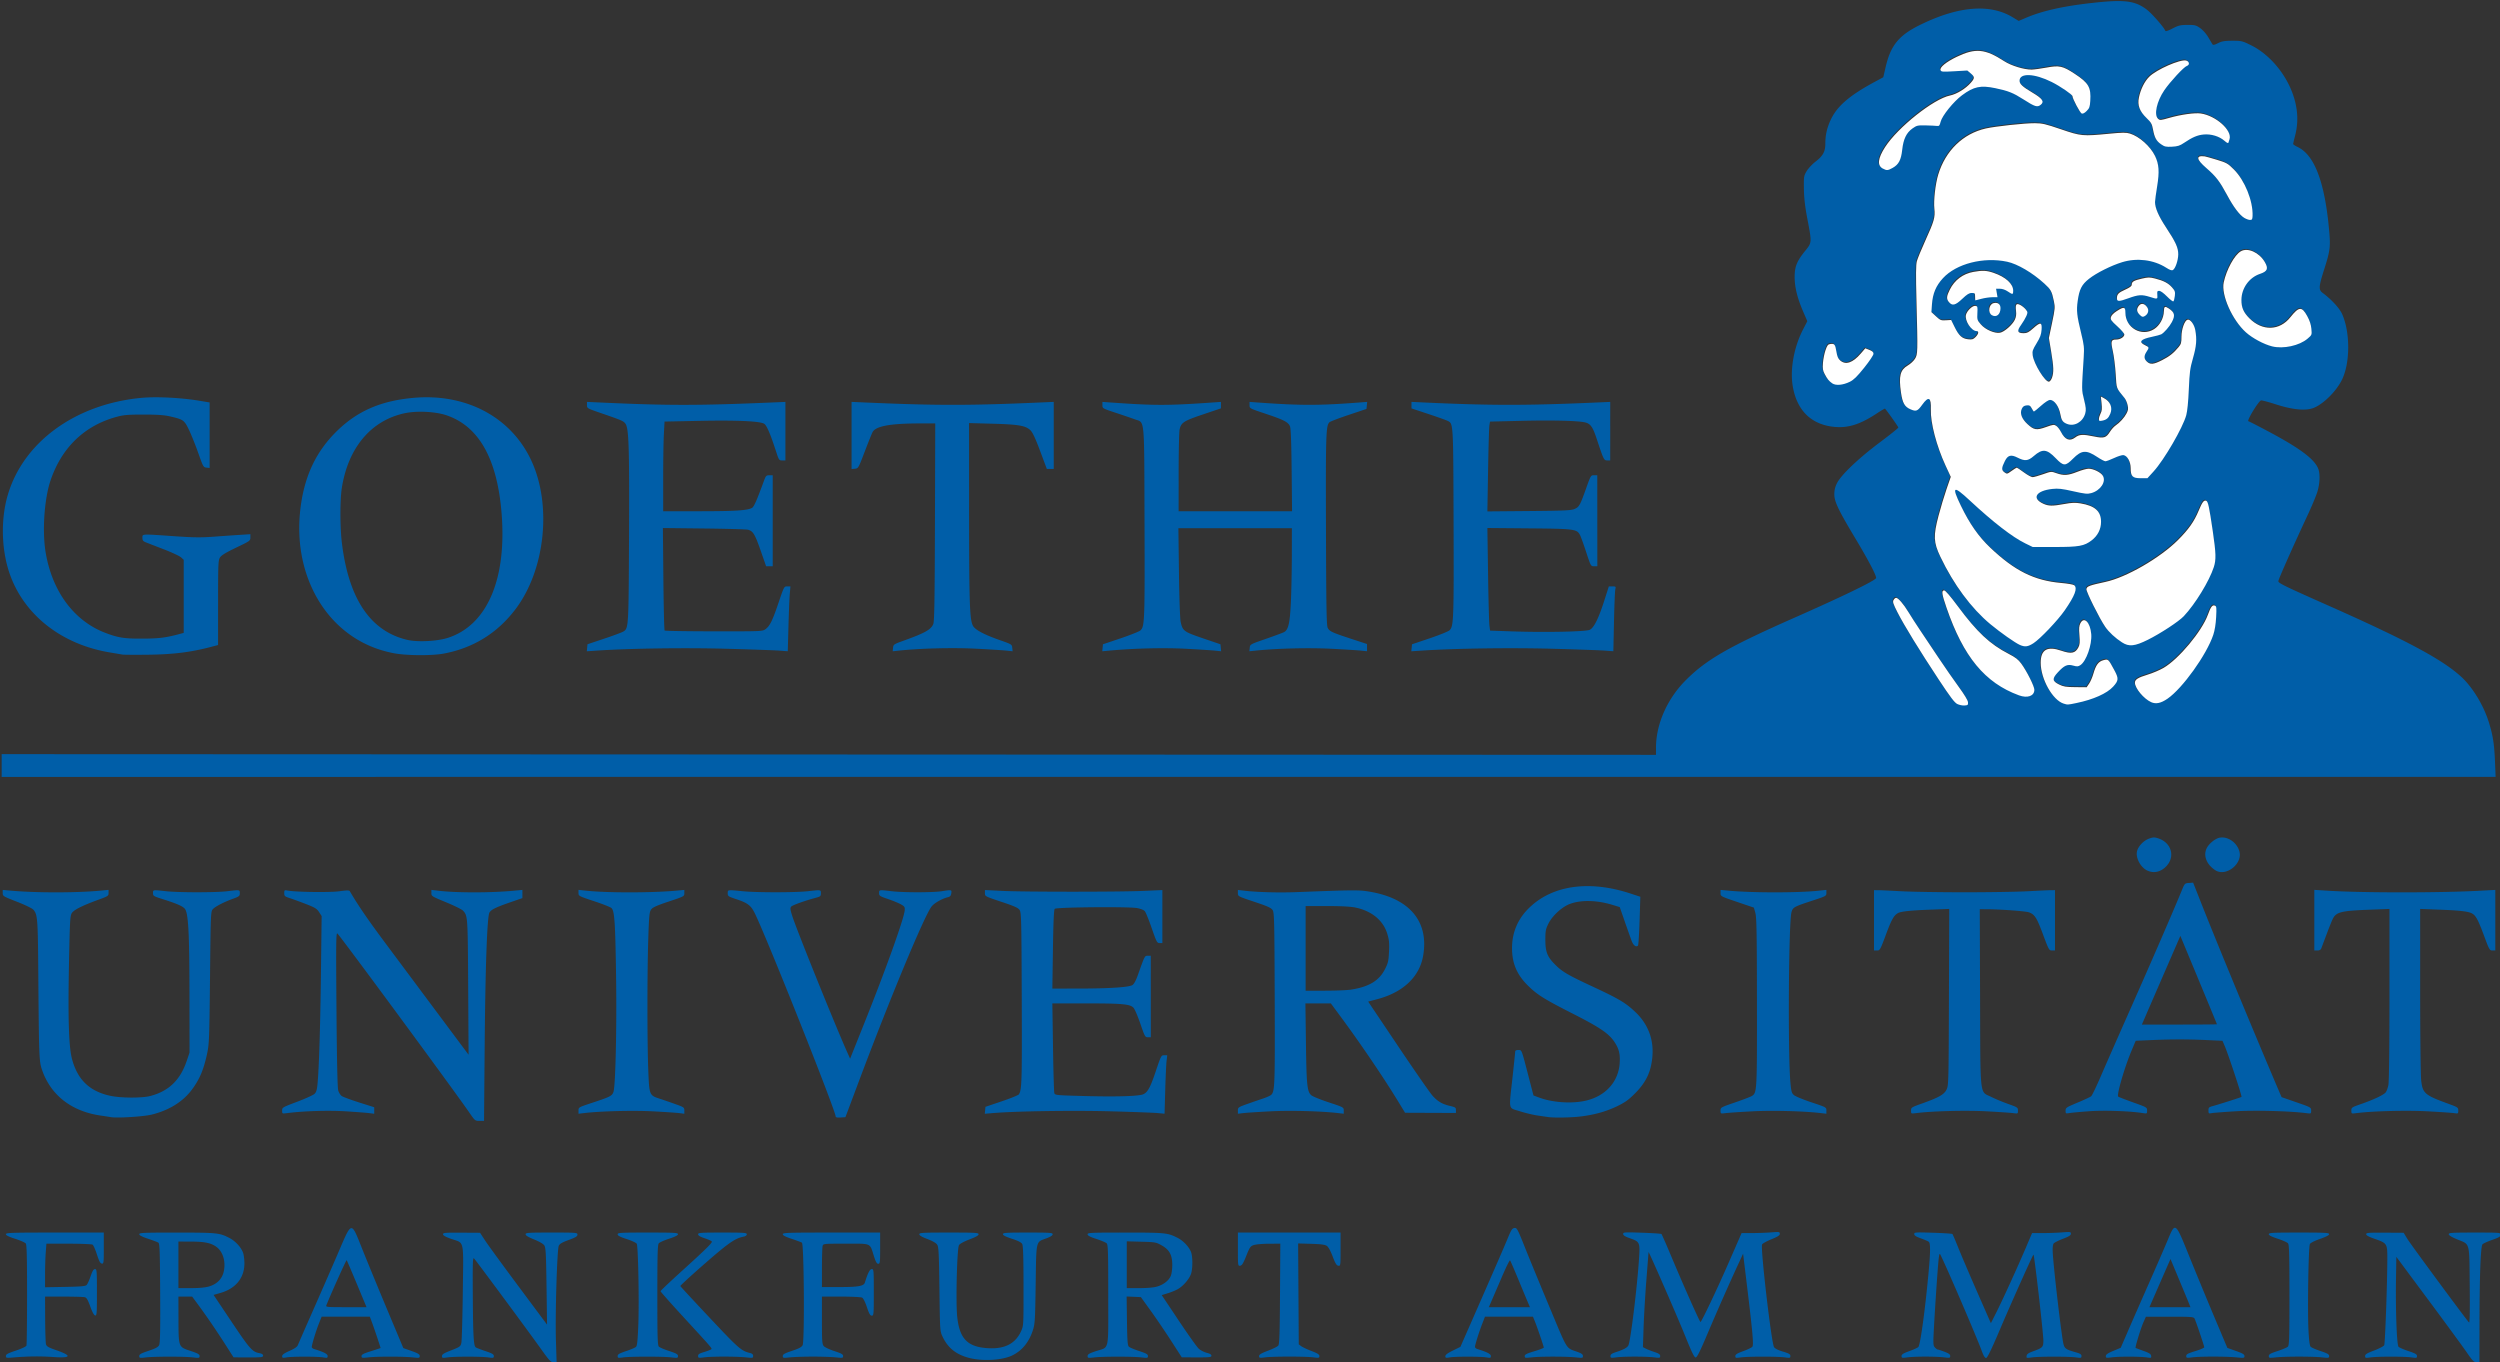 <svg xmlns="http://www.w3.org/2000/svg" width="2362" height="1287" version="1.0"><rect width="100%" height="100%" fill="#333333" stroke="none"/><path d="M510.59 1273.767c-11.34-15.934-60.67-82.629-62.686-84.75-1.235-1.3-1.398 3.102-1.216 33 .245 40.534.762 49.684 2.878 51.022.825.52 4.987 2.116 9.25 3.545 6.237 2.09 7.75 2.99 7.75 4.61 0 1.852-.416 1.954-5.25 1.283-6.775-.94-31.707-.939-38.5.001-4.837.67-5.25.568-5.25-1.287 0-1.606 1.766-2.7 8.72-5.398 8.118-3.151 8.778-3.622 9.568-6.83.467-1.895 1.095-23.47 1.397-47.946.633-51.394 1.792-46.04-10.936-50.527-5.353-1.887-7.75-3.233-7.75-4.352 0-1.436 1.989-1.608 17.49-1.514l17.49.106 4.843 7.394c2.663 4.066 16.908 23.593 31.654 43.393l26.811 36-.497-36.2c-.421-30.716-.736-36.567-2.075-38.61-.978-1.494-4.646-3.646-9.647-5.662-5.483-2.21-8.069-3.777-8.069-4.89 0-1.472 2.475-1.638 24.5-1.638 23.835 0 24.5.055 24.496 2-.003 1.594-1.677 2.611-8.24 5.008-6.2 2.264-8.519 3.623-9.38 5.5-1.622 3.534-3.466 64.928-2.695 89.742l.63 20.25h-2.93c-2.616 0-3.933-1.412-12.357-13.25zm1819.924 3.86c-3.547-5.164-19.949-27.56-36.449-49.767l-30-40.377-.317 20.517c-.476 30.753.723 62.78 2.413 64.47.755.755 4.98 2.574 9.388 4.042 6.48 2.158 8.016 3.055 8.016 4.681 0 1.854-.413 1.954-5.25 1.278-6.752-.945-31.684-.941-38.5.005-4.84.672-5.25.571-5.25-1.29 0-1.615 1.706-2.662 8.545-5.243 4.7-1.774 8.966-4.012 9.481-4.974.888-1.66 2.944-58.877 2.965-82.513.011-13.423-.332-13.941-11.894-17.966-5.514-1.92-8.097-3.322-8.097-4.396 0-1.38 2.205-1.563 17.704-1.47l17.703.107 3.587 5.893c3.127 5.138 55.584 76.23 58.213 78.893.65.659.86-11.364.615-35.173-.432-41.908.563-38.275-11.895-43.418-5.14-2.122-7.927-3.824-7.927-4.84 0-1.382 2.918-1.569 24.5-1.569 24.136 0 24.5.031 24.5 2.077 0 1.697-1.458 2.585-7.958 4.848-4.377 1.523-8.503 3.426-9.169 4.228-1.7 2.048-2.73 29.262-2.809 74.097l-.064 37.25h-2.802c-2.411 0-3.698-1.305-9.25-9.39zm-1414.934 5.32c-12.438-3.255-20.194-9.552-25.235-20.485-2.22-4.816-2.293-5.974-2.78-44.49-.433-34.25-.717-39.872-2.123-42-1.04-1.573-4.36-3.49-9.25-5.337-5.171-1.954-7.627-3.403-7.627-4.5 0-1.452 2.873-1.618 28-1.618 25.125 0 28 .167 28 1.618 0 1.111-2.668 2.624-8.535 4.838-5.103 1.926-9.103 4.09-9.947 5.383-1.906 2.917-3.179 53.946-1.693 67.86 2.219 20.766 9.82 28.455 29.23 29.567 15.642.895 25.794-4.343 31.082-16.039 2.352-5.201 2.363-5.407 2.325-42.727-.027-27.487-.362-38.084-1.252-39.688-.84-1.514-3.835-3.043-9.712-4.957-5.8-1.888-8.498-3.257-8.498-4.31 0-1.349 2.98-1.545 23.5-1.545 21.044 0 23.5.17 23.5 1.629 0 1.071-2.026 2.386-5.932 3.846-10.167 3.802-9.488.89-10.125 43.378-.518 34.589-.706 37.598-2.726 43.69-3.654 11.023-9.88 18.698-18.917 23.32-9.398 4.807-28.251 5.98-41.285 2.568zM5.565 1281.16c0-1.608 1.759-2.563 9.414-5.114 5.216-1.738 9.675-3.817 10-4.664.322-.84.586-22.555.586-48.255 0-35.866-.29-47.098-1.25-48.32-.687-.876-5.187-2.855-10-4.397-6.01-1.927-8.75-3.288-8.75-4.349 0-1.37 5.222-1.544 46.25-1.544h46.25l.002 14.787c.002 14.013-.099 14.772-1.917 14.5-1.449-.216-2.576-2.333-4.598-8.632-1.473-4.59-3.31-8.746-4.082-9.235-.773-.489-10.9-.896-22.506-.904l-21.102-.016-.642 8.25c-.354 4.538-.645 13.805-.649 20.594l-.006 12.344 18.966-.344c15.25-.276 19.239-.638 20.36-1.844.767-.825 2.441-4.537 3.72-8.25 1.722-5 2.795-6.75 4.14-6.75 1.698 0 1.814 1.417 1.814 22.074 0 20.173-.145 22.045-1.687 21.748-1.102-.212-2.701-3.158-4.605-8.484-2.194-6.136-3.45-8.302-5.063-8.735-1.18-.316-10.132-.581-19.895-.589l-17.75-.014.1 21.25c.055 11.688.408 22.375.784 23.75.567 2.07 2.176 3.018 9.365 5.514 15.66 5.438 14.665 7.8-2.762 6.562-11.793-.838-24.439-.682-37.737.464-6.254.539-6.75.436-6.75-1.397zm126 .039c0-1.645 1.609-2.55 8.75-4.927 6.562-2.184 9.064-3.518 10.006-5.334.966-1.863 1.197-13.203 1-49.208-.22-40.322-.463-46.915-1.756-47.713-.825-.51-5.212-2.161-9.75-3.67-5.588-1.857-8.25-3.24-8.249-4.286.001-1.363 4.18-1.54 35.75-1.52 37.857.026 39.885.231 49.296 5 5.644 2.86 11.27 8.937 13.052 14.096.737 2.134 1.302 6.827 1.256 10.43-.172 13.51-8.337 23.406-22.708 27.522l-6.423 1.84 16.98 25.365c17.315 25.863 19.568 28.395 26.414 29.68 2.272.426 3.382 1.194 3.382 2.339 0 1.527-1.453 1.7-13.955 1.655l-13.956-.048-7.64-11.952c-8.512-13.313-18.053-27.269-26.116-38.2l-5.347-7.25h-12.986l.057 20.75c.074 27.246-.108 26.751 11.193 30.508 7.143 2.374 8.75 3.278 8.75 4.923 0 1.884-.406 1.967-6.25 1.273-7.965-.946-36.317-.936-44.5.015-5.839.679-6.25.594-6.25-1.288zm66.041-65.786c7.465-2.217 12.33-7.215 13.826-14.205 2.086-9.735-.997-19.276-7.636-23.64-5.195-3.415-10.932-4.498-23.98-4.526l-11.25-.025v44h11.818c7.937 0 13.593-.527 17.222-1.604zm68.96 65.885c0-1.383 1.888-2.734 6.991-5.002 4.848-2.154 7.273-3.844 7.907-5.512.503-1.323 6.866-15.874 14.14-32.336 7.275-16.462 17.87-40.73 23.548-53.93 13.639-31.714 12.268-31.522 23.563-3.299 4.688 11.714 15.234 37.307 23.437 56.872l14.913 35.575 7.75 2.75c6.176 2.192 7.75 3.158 7.75 4.755 0 1.871-.431 1.96-6.448 1.315-8.768-.939-33.524-.972-41.802-.056-6.222.688-6.75.598-6.75-1.149 0-1.512 1.822-2.465 9-4.709 4.95-1.547 9-2.886 9-2.975 0-.571-6.21-19.109-7.984-23.83l-2.16-5.75h-45.538l-2.686 6.75c-2.726 6.849-6.632 19.764-6.632 21.93 0 .652 1.013 1.498 2.25 1.88 9.17 2.833 12.75 4.686 12.75 6.6 0 1.813-.421 1.945-4.186 1.309-5.505-.93-29.15-.943-34.564-.018-3.76.642-4.25.507-4.25-1.17zm70.59-68.22c-5.025-12.067-9.367-22.17-9.648-22.451-.391-.392-15.039 32.156-19.16 42.576-.679 1.715.343 1.814 18.614 1.814h19.333l-9.138-21.94zm246.41 68.115c0-1.626 1.535-2.523 8.015-4.68 4.41-1.47 8.634-3.288 9.39-4.044 1.015-1.015 1.569-6.528 2.124-21.162.845-22.252-.156-73.723-1.482-76.2-.476-.89-4.732-2.877-9.457-4.416-6.29-2.048-8.59-3.25-8.59-4.486 0-1.544 2.422-1.688 28.5-1.688 25.026 0 28.5.189 28.5 1.544 0 1.053-2.677 2.416-8.404 4.28-4.621 1.506-9.009 3.467-9.75 4.36-1.087 1.31-1.347 10.734-1.347 48.934 0 40.757.208 47.506 1.5 48.727.825.78 5.213 2.633 9.75 4.118 6.712 2.198 8.25 3.077 8.25 4.718 0 1.885-.404 1.968-6.25 1.271-7.896-.94-38.67-.925-45.556.022-4.774.656-5.194.552-5.194-1.298zm76-.076c0-1.603 1.131-2.376 5.25-3.587 2.887-.848 5.895-1.952 6.685-2.451 1.648-1.043 3.615 1.292-26.893-31.934-11.299-12.305-20.543-22.747-20.543-23.205 0-.457 9.225-9.194 20.5-19.414 21.705-19.675 28-25.833 28-27.388 0-.527-2.925-1.93-6.5-3.12-4.538-1.51-6.5-2.667-6.5-3.832 0-1.51 2.19-1.669 23-1.669 20.564 0 23 .172 23 1.625 0 .986-1.119 1.85-2.845 2.194-8.289 1.658-14.21 5.767-37.02 25.692-12.763 11.15-23.078 20.621-22.92 21.047.156.427 12.65 13.923 27.764 29.992 27.567 29.311 29.755 31.216 38.271 33.312 1.891.465 2.75 1.32 2.75 2.737 0 1.948-.368 2.021-6.722 1.34-8.866-.949-32.279-.97-39.528-.036-5.366.692-5.75.605-5.75-1.303zm80 .063c0-1.62 1.644-2.543 8.75-4.908 6.56-2.184 9.063-3.518 10.005-5.334 1.936-3.732 1.312-95.644-.657-96.86-.77-.476-5.158-2.114-9.75-3.64-5.752-1.911-8.349-3.263-8.349-4.347 0-1.409 4.825-1.574 46-1.574h46v14.75c0 13.547-.147 14.75-1.803 14.75-1.36 0-2.367-1.779-4.1-7.25-4.033-12.737-1.805-11.75-26.503-11.75-21.306 0-21.362.006-21.964 2.25-.331 1.238-.609 10.463-.616 20.5l-.014 18.25 16.25-.005c18.144-.006 23.281-.91 24.32-4.276 2.764-8.952 4.69-12.719 6.502-12.719 1.846 0 1.928.94 1.928 22 0 21.02-.085 22-1.918 22-1.509 0-2.487-1.708-4.585-8.01-1.582-4.75-3.42-8.414-4.517-9-1.023-.548-9.912-.99-19.914-.99h-18.066v22.39c0 19.89.196 22.613 1.75 24.4.963 1.106 5.463 3.218 10 4.693 6.685 2.173 8.25 3.06 8.25 4.68 0 1.87-.426 1.95-6.75 1.266-3.712-.401-13.5-.73-21.75-.73s-18.037.329-21.75.73c-6.323.684-6.75.604-6.75-1.266zm288 .018c0-1.629 1.51-2.52 7.854-4.632 12.997-4.329 11.645 1.816 11.645-52.932 0-40.966-.207-47.741-1.5-48.962-.825-.779-5.212-2.632-9.75-4.118-5.958-1.95-8.25-3.164-8.248-4.369 0-1.526 3.033-1.666 35.75-1.648 37.885.02 39.856.221 49.322 5.017 5.173 2.622 10.49 8.174 12.551 13.109 1.678 4.014 1.795 15.221.215 20.496-1.393 4.65-6.747 11.144-11.835 14.356-2.037 1.285-6.464 3.185-9.838 4.22l-6.134 1.884 15.983 23.95c8.79 13.171 17.333 25.18 18.983 26.684 1.65 1.504 5.025 3.245 7.5 3.869 3.032.763 4.501 1.665 4.501 2.764 0 1.433-1.703 1.625-14.02 1.582l-14.02-.049-9.948-15.45c-5.47-8.499-14.162-21.302-19.314-28.452l-9.367-13-6.733-.297-6.734-.297.318 23.013c.26 18.866.589 23.269 1.818 24.428.825.779 5.213 2.63 9.75 4.116 6.712 2.198 8.25 3.077 8.25 4.718 0 1.885-.406 1.968-6.25 1.28-7.99-.942-36.362-.934-44.508.011-5.831.677-6.242.592-6.242-1.291zm65.77-65.705c6.116-1.817 10.99-5.661 12.865-10.147.75-1.795 1.364-6.358 1.364-10.14 0-9.474-2.665-14.413-10.021-18.569-5.25-2.965-6.032-3.106-19.225-3.469l-13.754-.378v44.227h11.819c7.678 0 13.617-.534 16.952-1.524zm96.23 65.768c0-1.462 1.931-2.634 8.39-5.087 4.614-1.753 9.001-3.924 9.75-4.824 1.094-1.319 1.415-10.86 1.646-48.985l.287-47.348-10.787.057c-5.933.03-12.362.593-14.287 1.25-3.185 1.086-3.823 2.003-7.089 10.193-2.815 7.06-4.054 9.07-5.75 9.32-2.137.316-2.16.145-2.16-15.5v-15.82h97v15.82c0 15.602-.03 15.815-2.143 15.5-1.676-.25-2.839-2.157-5.34-8.757-2.03-5.36-4.056-9.008-5.55-10-1.724-1.146-5.646-1.657-14.705-1.917l-12.355-.354.296 47.662.296 47.662 2.29 1.726c1.258.95 5.646 3.008 9.75 4.575 5.737 2.19 7.46 3.296 7.46 4.788 0 1.78-.474 1.879-5.75 1.204-7.409-.947-38.033-.944-45.5.005-5.239.665-5.75.561-5.75-1.17zm176 .084c0-1.298 2.119-2.889 7.109-5.338l7.11-3.49 12.946-29.5c20.322-46.303 28.372-64.828 32.158-74 2.937-7.112 3.91-8.55 5.968-8.804 2.32-.287 2.897.793 10.157 19 4.233 10.617 14.752 36.135 23.374 56.705 17.312 41.302 14.712 37.217 26.427 41.52 3.499 1.285 4.75 2.271 4.75 3.742 0 1.86-.44 1.95-6.44 1.307-8.848-.948-33.604-.987-41.81-.067-6.232.698-6.75.61-6.75-1.145 0-1.528 1.767-2.43 9-4.595 4.95-1.482 9-3.049 9-3.482 0-1.051-6.303-19.568-8.487-24.93l-1.73-4.25h-45.351l-2.612 6.75c-3.083 7.966-6.82 19.905-6.82 21.787 0 .73 1.013 1.64 2.25 2.023 9.17 2.832 12.75 4.685 12.75 6.6 0 1.812-.422 1.944-4.186 1.308-5.505-.93-29.15-.943-34.564-.018-3.729.636-4.25.499-4.25-1.123zm77.889-51.078c-1.122-2.612-5.2-12.4-9.065-21.75-3.864-9.35-7.331-17.328-7.705-17.73-.374-.402-3.817 6.572-7.65 15.497-3.834 8.926-8.188 19.042-9.678 22.481l-2.707 6.252h38.844l-2.04-4.75zm78.11 50.903c0-1.518 1.249-2.4 5.25-3.708 7.212-2.357 10.516-4.14 11.67-6.294 2.005-3.747 8.215-54.095 10.01-81.15 1.08-16.289.87-16.793-8.366-20.053-4.778-1.687-6.564-2.804-6.564-4.108 0-1.676 1.134-1.752 17.75-1.187 9.763.331 18.057.883 18.432 1.225.375.342 4.55 9.847 9.278 21.122 11.963 28.529 26.87 62 27.613 62 .918 0 15.909-31.521 26.157-55l10.803-24.75 1.855-4.25 9.806-.006c5.393-.003 13.519-.295 18.056-.648 7.735-.602 8.25-.52 8.25 1.31 0 1.501-1.86 2.712-8.07 5.25-4.44 1.816-8.345 4.013-8.68 4.884-1.55 4.04 8.839 93.136 11.302 96.916.936 1.438 3.877 2.933 8.442 4.293 5.72 1.703 7.006 2.463 7.006 4.138 0 1.901-.384 1.997-5.25 1.317-6.769-.947-34.687-.944-41.5.004-4.796.667-5.25.56-5.25-1.23 0-1.528 1.641-2.558 7.445-4.675 4.095-1.494 7.986-3.367 8.647-4.163 1.35-1.627.267-13.676-5.473-60.89l-3.283-27-3.258 7c-8.481 18.222-21.28 47.13-30.11 68-7.366 17.417-10.15 23-11.462 23-1.32 0-3.704-4.89-9.991-20.5-7.348-18.242-34.446-80.274-34.51-79-.013.275-.924 11.975-2.024 26s-2.29 34.115-2.645 44.645l-.645 19.144 2.904 1.47c1.598.809 5.268 2.243 8.155 3.186 4.002 1.308 5.25 2.19 5.25 3.708 0 1.832-.443 1.936-5.54 1.3-7.475-.935-28.61-.964-35.71-.05-5.323.686-5.75.593-5.75-1.25zm275 .02c0-1.541 1.628-2.563 7.484-4.7 4.116-1.5 7.91-3.241 8.429-3.867 1.877-2.262 6.24-34.025 9.554-69.543 1.878-20.132 1.957-28.478.283-29.82-.687-.55-4.062-2.016-7.5-3.256-4.537-1.637-6.25-2.751-6.25-4.066 0-1.703 1.07-1.778 17.75-1.24 9.763.314 18.012.852 18.332 1.195.32.344 2.934 6.474 5.808 13.624 2.875 7.15 10.919 25.968 17.876 41.817l12.648 28.817 4.953-9.817c6.048-11.986 20.183-42.945 28.11-61.567l5.852-13.75 10.086-.006c5.547-.003 13.798-.295 18.335-.648 7.688-.598 8.25-.511 8.25 1.275 0 1.464-1.768 2.592-7.481 4.774-4.115 1.57-8.043 3.533-8.73 4.36-.771.93-1.147 3.837-.985 7.624.597 13.92 8.38 80.507 10.25 87.698 1.037 3.988 2.655 5.065 11.196 7.456 4.575 1.28 5.75 2.023 5.75 3.632 0 1.866-.406 1.967-5.25 1.294-6.822-.948-34.716-.94-41.583.013-5.125.71-5.32.652-5-1.484.257-1.715 1.758-2.736 6.576-4.476 8.583-3.1 9.257-3.82 9.257-9.907 0-6.839-8.435-80.374-9.322-81.26-.405-.406-20.508 44.461-31.99 71.401-8.091 18.981-11.639 26.247-12.816 26.25-1.087.003-2.39-2.071-3.92-6.246-5.116-13.948-34.446-82.18-39.345-91.53-1.016-1.94-1.486 1.457-2.904 20.983-.931 12.814-2.217 32.632-2.858 44.041-1.1 19.569-1.063 20.857.65 22.75.998 1.103 2.179 2.006 2.623 2.006.444 0 3.3.933 6.345 2.072 4.18 1.564 5.537 2.562 5.537 4.072 0 1.852-.427 1.947-5.75 1.282-7.504-.938-27.192-.946-34.5-.015-5.302.676-5.75.58-5.75-1.237zm193 .039c0-1.447 1.77-2.676 7.048-4.893l7.047-2.961 7.333-16.929c4.034-9.31 12.712-29.079 19.284-43.929 6.572-14.85 14.359-32.759 17.303-39.798 7.867-18.805 7.302-19.22 21.469 15.798 6.23 15.4 16.735 40.825 23.345 56.5l12.017 28.5 8.077 2.864c6.404 2.27 8.077 3.271 8.077 4.835 0 1.857-.45 1.929-7.75 1.225-9.893-.954-34.021-.96-41.5-.01-5.336.678-5.75.586-5.75-1.281 0-1.654 1.51-2.472 8.5-4.604 4.675-1.426 8.5-3.076 8.5-3.666 0-1.298-7.893-24.64-9.168-27.113-.819-1.588-2.985-1.75-23.422-1.75h-22.52l-2.417 5.467c-2.496 5.643-7.923 23.442-7.315 23.992.188.17 3.492 1.432 7.342 2.803 5.478 1.952 7.072 2.971 7.33 4.69.309 2.062.058 2.154-4.137 1.525-6.192-.928-26.005-.975-32.943-.077-5.273.683-5.75.584-5.75-1.188zm78.069-50.962c-1.046-2.612-5.286-12.85-9.422-22.75l-7.52-18-1.99 4.5a8987.413 8987.413 0 0 0-9.955 22.75l-7.965 18.25h38.754l-1.902-4.75zm75.931 50.912c0-1.617 1.572-2.512 8.25-4.699 4.538-1.485 8.925-3.339 9.75-4.118 1.292-1.221 1.5-7.97 1.5-48.728 0-38.2-.26-47.623-1.347-48.933-.741-.893-5.128-2.854-9.75-4.36-5.727-1.864-8.403-3.227-8.403-4.28 0-1.355 3.474-1.544 28.5-1.544 24.769 0 28.5.198 28.5 1.513 0 1-2.904 2.518-8.594 4.49-5.166 1.792-8.995 3.73-9.6 4.86-1.325 2.476-2.307 61.773-1.34 80.922.524 10.397 1.155 15.193 2.124 16.162.758.758 4.985 2.58 9.394 4.048 6.455 2.15 8.016 3.059 8.016 4.667 0 1.872-.425 1.951-6.75 1.266-8.746-.949-34.837-.952-43.5-.006-6.326.691-6.75.612-6.75-1.26zM443.487 1051.267c-14.157-20.592-120.699-165.233-124.668-169.25-1.31-1.325-1.417 6.993-.919 71.5.372 48.077.936 74.27 1.654 76.72.599 2.047 2.084 4.425 3.3 5.284 1.216.86 8.624 3.596 16.461 6.082l14.25 4.52v6.152l-4.75-.601c-2.612-.33-12.52-1.095-22.017-1.699-16.288-1.035-40.06-.313-55.483 1.685-4.746.615-4.75.613-4.75-2.381 0-2.937.283-3.103 14.25-8.37 7.838-2.956 15.21-6.317 16.382-7.47 1.593-1.564 2.295-3.845 2.775-9.008 1.447-15.56 2.638-53.928 3.258-104.933l.656-54.02-2.41-3.732c-2.064-3.197-3.849-4.292-12.41-7.614-5.5-2.135-12.363-4.645-15.25-5.578-4.807-1.554-5.25-1.954-5.25-4.73 0-2.882.161-3.003 3.25-2.416 7.592 1.443 39.92 1.87 48.877.646 7.599-1.038 9.256-1.02 9.91.108 7.228 12.47 16.85 26.55 32.56 47.643 10.534 14.142 32.743 43.937 49.353 66.212l30.2 40.5-.379-64c-.397-67.198-.406-67.332-4.92-72.15-1.107-1.183-8.277-4.73-15.933-7.883-13.52-5.568-13.919-5.818-13.919-8.729v-2.996l6.25.756c17.344 2.1 49.711 2.098 72-.002l7.75-.73-.005 3.867-.006 3.867-11.244 3.894c-13.996 4.847-18.337 6.996-19.918 9.86-2.147 3.89-3.84 51.594-4.472 125.996l-.6 70.75h-4.252c-4.18 0-4.345-.133-9.581-7.75zm-338.922 4.183c-1.375-.242-5.795-.926-9.823-1.52-27.824-4.109-47.5-19.837-55.425-44.306-2.32-7.165-2.548-13.654-3.133-89.607-.406-52.662-.687-56.2-4.828-60.685-1.11-1.201-8.041-4.53-15.404-7.395-12.992-5.057-13.387-5.298-13.387-8.17v-2.958l8.25.731c23.516 2.083 61.126 2.078 83.5-.01l8.25-.77v2.906c0 2.756-.477 3.08-9.25 6.276-15.342 5.59-23.396 9.607-25.405 12.672-1.69 2.58-1.922 6.742-2.766 49.859-.983 50.192-.115 76.737 2.877 88.044 5.233 19.778 16.88 30.843 36.752 34.92 9.983 2.047 29.433 2.085 37.161.072 17.43-4.54 28.295-14.955 34.416-32.992l2.715-8-.06-54c-.068-60.629-1.054-78.396-4.557-82.125-2.296-2.443-7.786-4.785-21.133-9.014-8.25-2.615-8.75-2.932-8.75-5.567 0-3.222-.322-3.176 12.5-1.775 11.776 1.287 46.688 1.29 57.5.006 12.173-1.446 12-1.472 12 1.853 0 2.62-.56 3.084-6.25 5.167-9.01 3.298-16.945 7.4-19.25 9.95-1.94 2.146-2.019 4.088-2.64 64.359-.587 57.021-.806 62.93-2.655 71.646-3.31 15.61-7.185 24.785-14.671 34.744-8.454 11.246-21.59 19.345-37.808 23.309-7.933 1.94-32.599 3.455-38.726 2.38zm685-.459c0-5.467-64.681-168.09-76.34-191.936-3.737-7.642-6.649-9.87-17.711-13.555-7.51-2.501-7.949-2.808-7.949-5.565 0-3.395-.359-3.348 14.5-1.873 12.811 1.272 49.32 1.258 61-.022 12.894-1.414 12.5-1.475 12.5 1.939 0 2.64-.462 3.085-4.25 4.095-10.879 2.902-22.643 7.11-23.812 8.519-1.067 1.285-.895 2.796.994 8.739 4.26 13.402 40.82 103.982 52.29 129.55l2.406 5.365 13.143-32.865c20.762-51.914 37.788-99.449 38.445-107.327.253-3.037-.142-3.654-3.597-5.62-2.134-1.214-7.647-3.487-12.25-5.05-7.787-2.643-8.369-3.033-8.369-5.604 0-3.195-.12-3.177 12-1.741 10.882 1.289 38.565 1.294 47 .008 9.715-1.48 9.72-1.48 9.212 1.98-.33 2.254-1.103 3.165-3.077 3.632-5.648 1.336-13.06 5.571-15.618 8.924-6.954 9.117-39.408 87.187-68.565 164.933l-12.75 34-4.601.305c-2.946.195-4.6-.103-4.6-.83zm673 .387-10-1.463c-4.125-.602-11.662-2.422-16.75-4.043-11.038-3.518-10.29.058-6.75-32.255 1.375-12.553 2.5-23.449 2.5-24.212 0-.868 1.098-1.388 2.93-1.388 3.35 0 2.85-1.323 10.123 26.727l4.208 16.227 5.428 2.031c12.736 4.765 31.232 5.947 44.311 2.83 18.381-4.38 30.4-17.662 31.69-35.02.652-8.776-.603-13.952-4.953-20.424-5.373-7.992-13.625-13.611-38.703-26.354-27.723-14.087-34.28-18.186-43.143-26.975-10.312-10.225-14.857-20.94-14.879-35.082-.023-14.814 5.3-27.54 15.873-37.948 22.001-21.657 56.85-26.682 95.984-13.842l9.368 3.074-.715 22.628c-.393 12.446-1.073 23.008-1.512 23.472-1.741 1.842-4.324-.04-5.962-4.344-.942-2.475-3.863-10.684-6.49-18.244l-4.779-13.744-6.253-1.93c-15.165-4.685-30.137-5.07-40.876-1.052-7.539 2.82-16.646 11.226-20.362 18.793-2.456 5.003-2.788 6.807-2.788 15.177 0 11.412 1.846 16.007 9.486 23.606 6.626 6.591 11.836 9.62 35.662 20.73 24.653 11.496 30.732 15.13 39.95 23.886 12.005 11.405 17.482 25.912 15.99 42.364-1.287 14.21-5.964 24.009-16.478 34.526-6.198 6.2-9.373 8.458-17.11 12.171-10.54 5.059-21.92 8.165-35.5 9.69-8.588.965-24.175 1.17-29.5.388zm-916-6.163c0-2.998.144-3.08 12.75-7.236 17.2-5.671 18.895-6.532 20.269-10.293 1.916-5.245 3.191-59.889 2.51-107.547-.761-53.185-1.486-63.858-4.5-66.3-1.16-.938-8.615-3.858-16.569-6.488-14.197-4.695-14.46-4.835-14.46-7.687v-2.905l7.25.77c19.603 2.084 61.228 2.092 84.5.016l8.25-.736v3.021c0 3.002-.093 3.052-14.689 7.917-11.29 3.764-15.134 5.493-16.613 7.474-1.717 2.3-2.015 5.252-2.767 27.437-1.056 31.176-1.069 97.42-.023 124.056.945 24.084.954 24.108 10.803 27.346 3.734 1.228 10.502 3.563 15.04 5.19 7.87 2.82 8.25 3.096 8.25 5.99v3.035l-4.75-.61c-2.613-.336-13.77-1.086-24.796-1.667-18.842-.994-49.274-.23-65.205 1.635l-5.25.615v-3.033zm384.177-.207.323-3.281 15.342-5.194c8.438-2.857 15.75-5.83 16.25-6.605 2.753-4.274 2.966-11.423 2.692-90.187-.26-74.741-.422-81.524-1.994-83.922-1.379-2.104-4.716-3.61-17.25-7.788-15.406-5.135-15.54-5.205-15.54-8.152v-2.973l16.25.806c20.826 1.032 109.737 1.045 133.321.02l18.07-.787v50.072h-2.59c-2.432 0-2.886-.854-7.47-14.074-2.685-7.741-5.601-14.944-6.481-16.006-.968-1.17-3.885-2.347-7.39-2.984-8.107-1.473-76.201-.847-77.762.715-.803.805-1.315 12.307-1.7 38.25l-.551 37.1 24.902-.024c29.38-.028 47.604-1.224 50.827-3.336 1.42-.93 3.286-4.383 5.03-9.31 6.58-18.577 6.452-18.33 9.455-18.33h2.767l.022 38.5.023 38.5h-2.74c-2.613 0-2.941-.587-7.111-12.717-2.405-6.994-5.272-13.745-6.372-15.003-3.157-3.61-10.17-4.28-44.79-4.28h-32.018l.62 41.25c.34 22.687.899 42.212 1.241 43.388.61 2.094 1.195 2.154 28.285 2.886 30.91.835 51.925.18 55.926-1.744 4.154-1.999 6.538-6.471 11.827-22.194 4.8-14.267 4.97-14.587 7.785-14.587h2.879l-.633 5.25c-.349 2.888-.922 15.314-1.275 27.615l-.64 22.365-6.604-.616c-3.631-.338-23.478-1.08-44.103-1.647-35.48-.977-89.288-.177-111.323 1.654l-7.824.65.324-3.28zm238.823.22c0-2.879.39-3.161 8.25-5.979 4.538-1.626 11.294-3.958 15.015-5.18 3.721-1.224 7.422-2.881 8.224-3.683 3.392-3.392 3.58-8.583 3.295-90.645-.26-74.741-.422-81.524-1.994-83.922-1.379-2.104-4.716-3.61-17.25-7.788-15.472-5.157-15.54-5.193-15.54-8.195v-3.015l6.25.73c12.006 1.403 32.378 1.962 48.75 1.336 54.858-2.097 59.254-2.128 69.207-.483 38.265 6.32 56.673 28.53 50.71 61.18-3.576 19.575-19.051 34.054-43.221 40.44l-8.61 2.274 28.207 42.001c15.514 23.101 30.182 44.21 32.595 46.91 4.92 5.503 9.157 7.96 16.862 9.772 4.702 1.107 5.25 1.513 5.25 3.886v2.65l-24.026-.094-24.026-.095-7.306-11.947c-13.432-21.966-35.229-54.064-53.385-78.614l-9.429-12.75h-24.042l.509 37.75c.533 39.611 1.133 45.476 5.01 49 1.207 1.098 8.608 4.116 16.445 6.706 14.165 4.682 14.25 4.728 14.25 7.743v3.032l-5.25-.61c-16.255-1.89-45.245-2.642-64.119-1.665-11.072.574-22.493 1.32-25.38 1.659l-5.25.616v-3.02zm107-114.251c16.88-2.663 26.382-8.383 31.9-19.2 3.017-5.913 3.454-7.786 3.879-16.609.396-8.223.111-11.154-1.644-16.932-3.832-12.618-14.609-21.515-30.013-24.78-4.417-.937-13.364-1.41-26.872-1.421l-20.25-.018v80l18.25-.007c10.038-.004 21.175-.47 24.75-1.033zm349 114.301c0-2.954.194-3.063 13.75-7.722 7.563-2.598 14.745-5.357 15.96-6.129 4.706-2.989 4.797-4.7 4.694-88.91-.08-64.542-.354-79.915-1.5-84l-1.404-5-15.75-5.35c-15.67-5.324-15.75-5.366-15.75-8.368v-3.017l7.75.728c22.331 2.098 65.27 2.106 85 .017l7.25-.768v2.908c0 2.845-.285 3.002-13.25 7.258-17.514 5.75-18.453 6.275-19.728 11.011-2.692 9.997-3.456 134.393-.99 161.081.765 8.282 1.196 9.776 3.357 11.645 1.363 1.18 8.808 4.255 16.545 6.833 13.965 4.655 14.066 4.71 14.066 7.72v3.033l-5.25-.612c-16.438-1.915-45.793-2.663-64.916-1.654-11.184.59-22.471 1.347-25.084 1.683-4.745.61-4.75.607-4.75-2.387zm180 0c0-2.896.345-3.12 10.25-6.657 16.086-5.744 20.92-8.471 23.25-13.117 1.945-3.877 2.008-6.286 2.288-87.368l.288-83.38-18.788.715c-17.693.675-26.92 1.667-29.615 3.184-3.918 2.205-6.053 5.99-11.26 19.967-5.55 14.898-5.827 15.395-8.574 15.395h-2.839v-57l3.75.024c2.063.013 11.85.464 21.75 1.001 9.9.538 36.9.978 60 .978s50.1-.44 60-.978c9.9-.537 19.688-.988 21.75-1l3.75-.025v57h-2.839c-2.747 0-3.024-.497-8.574-15.395-5.826-15.64-7.671-18.546-13.087-20.62-2.96-1.135-26.595-2.888-39.788-2.952l-6.788-.033.288 83.25c.334 96.636-.565 88.552 10.467 94.058 3.752 1.872 10.984 4.88 16.071 6.685 8.881 3.15 9.25 3.4 9.25 6.28 0 2.981-.027 2.995-4.518 2.38-2.485-.34-13.922-1.114-25.416-1.72-19.722-1.037-51.135-.224-66.316 1.717-4.745.607-4.75.605-4.75-2.389zm146 .08c0-2.728.607-3.136 11.305-7.609 6.218-2.6 11.993-5.29 12.833-5.979.84-.689 4.815-8.903 8.834-18.253 4.018-9.35 17.185-39.275 29.258-66.5 19.749-44.533 39.666-90.497 47.449-109.5 2.822-6.89 2.929-7.004 6.844-7.292l3.977-.292 8.41 21.292c14.66 37.116 51.321 125.666 73.209 176.821l1.938 4.53 13.971 4.845c13.788 4.781 13.972 4.885 13.972 7.85 0 3.001-.005 3.004-4.75 2.407-15.816-1.989-48.365-2.845-66.546-1.75-10.562.635-20.666 1.416-22.454 1.734-3.087.549-3.25.424-3.25-2.495 0-2.771.417-3.183 4.25-4.202 5.043-1.34 25.95-8.001 26.937-8.583.71-.418-12.452-40.306-15.987-48.454l-1.991-4.59-14.355-.657c-18.204-.832-33.546-.836-52.57-.013l-15.035.65-4.03 9.6c-6.507 15.5-14.105 41.665-12.526 43.138.444.415 6.77 2.88 14.057 5.477 13.017 4.64 13.25 4.777 13.25 7.732 0 2.915-.116 2.99-3.75 2.415-12.636-1.997-36.97-2.822-51.435-1.743-8.423.629-16.777 1.404-18.565 1.723-3.049.544-3.25.402-3.25-2.302zm143-81.63c0-.158-7.777-19.014-17.282-41.901l-17.282-41.613-15.468 35.613a31252.626 31252.626 0 0 0-18.176 41.901l-2.707 6.29h35.457c19.502 0 35.458-.13 35.458-.29zm127 81.544c0-2.89.35-3.125 9.25-6.216 11.504-3.996 20.843-8.379 23.05-10.818.926-1.023 2.137-4.252 2.692-7.177.625-3.297 1.008-35.886 1.008-85.81v-80.493l-18.75.715c-26.767 1.02-31.452 2.166-34.726 8.498-.834 1.613-3.504 8.247-5.933 14.74-2.428 6.494-4.728 12.594-5.11 13.556-.438 1.104-1.764 1.75-3.588 1.75h-2.893v-57.283l12.25.78c33.026 2.101 106.587 2.108 145 .012l13.75-.75v57.241l-2.75-.009c-2.625-.01-2.993-.668-8.115-14.512-5.352-14.466-7.6-18.587-11.185-20.506-3.547-1.898-11.422-2.82-30.2-3.535l-18.75-.715.008 76.889c.004 42.969.434 80.598.974 85.297 1.377 11.98 3.445 13.78 24.768 21.57 9.907 3.618 10.25 3.844 10.25 6.76 0 2.923-.117 2.999-3.75 2.434-2.062-.32-13.322-1.096-25.02-1.723-20.143-1.08-52.104-.276-67.48 1.698-4.747.61-4.75.609-4.75-2.393zm-192.55-226.661c-6.262-2.728-11.233-11.603-10.046-17.935.884-4.711 5.912-10.232 11.136-12.227 3.79-1.447 5.164-1.537 8.448-.553 13.314 3.989 17.151 18.177 7.385 27.308-5.102 4.77-11.044 5.967-16.922 3.407zm64.05-.405c-8.399-5.382-11.7-14.032-8.05-21.09 2.174-4.206 8.054-8.915 12.072-9.669 7.637-1.432 16.13 4.339 18.621 12.653 3.532 11.787-12.5 24.606-22.643 18.106zM1.565 723.267v-10.75l781.5.327 781.5.327.013-6.827c.043-22.33 10.673-46.276 28.371-63.915 19.497-19.432 40.222-31.326 102.616-58.89 47.194-20.85 77-35.363 77-37.492 0-2.838-7.36-16.857-19.442-37.03-16.308-27.23-20.058-35.083-20.058-42 0-3.857.744-6.993 2.492-10.5 3.863-7.751 20.269-23.387 40.258-38.368 9.763-7.316 17.75-13.712 17.75-14.212 0-.698-10.652-15.776-12.592-17.824-.211-.223-3.469 1.646-7.239 4.153-16.964 11.28-28.825 14.782-43.196 12.752-20.146-2.846-32.819-15.839-36.667-37.591-2.854-16.14.961-37.362 9.785-54.424l3.887-7.514-3.965-9.195c-5.508-12.777-8.015-23.024-8.003-32.715.012-9.662 2.072-14.772 9.856-24.44 6.562-8.15 6.517-7.457 2.018-31.122-2.084-10.96-3-19.028-3.13-27.545-.175-11.478-.055-12.265 2.546-16.703 1.5-2.561 5.361-6.682 8.579-9.158 6.9-5.31 9.121-9.415 9.121-16.858 0-8.467 1.678-15.583 5.522-23.422 6.073-12.383 17.681-22.298 40.609-34.683l8.63-4.662 2.196-9.502c4.81-20.814 12.591-30.239 33.284-40.312 35.895-17.474 65.444-19.785 86.859-6.793l5.6 3.397 6.9-2.95c14.972-6.401 34.46-10.844 60.755-13.85 31.882-3.643 41.951-2.498 53.29 6.063 4.859 3.669 16.527 16.994 17.54 20.031.263.791 2.552.075 6.855-2.146 5.637-2.91 7.436-3.339 14.12-3.37 6.944-.033 8.066.247 12 3.002 2.447 1.714 5.745 5.421 7.56 8.5a793.118 793.118 0 0 0 4 6.73c.604.982 1.8.755 5.28-1 3.692-1.861 6.13-2.269 13.578-2.269 8.7 0 9.442.181 17.85 4.349 14.576 7.224 28.17 21.653 36.029 38.24 7.462 15.75 9.347 31.537 5.543 46.411-1.1 4.301-2 8.158-2 8.571 0 .413 2.015 1.726 4.478 2.919 15.845 7.67 25.49 33.437 29.55 78.943 1.366 15.304.895 18.993-4.636 36.339-5.316 16.67-5.496 19.536-1.414 22.554 8.2 6.063 15.833 14.364 18.3 19.902 7.793 17.494 7.63 46.694-.349 62.441-5.928 11.7-19.196 24.246-28.354 26.81-7.677 2.15-19.166.808-33.924-3.963-7.068-2.284-13.387-3.947-14.043-3.695-2.654 1.018-13.873 19.677-11.833 19.68.399.001 8.825 4.312 18.725 9.58 29.607 15.756 43.307 25.927 47.077 34.948 2.045 4.895 1.754 14.19-.693 22.116-1.165 3.77-5.268 13.605-9.12 21.855-13.998 29.988-27.764 61.021-27.764 62.591 0 1.826 5.898 4.707 46.5 22.717 75.056 33.293 109.094 51.566 126.772 68.056 10.29 9.6 20.418 26.242 25.334 41.636 4.034 12.628 5.376 20.88 6.059 37.25l.636 15.25H1.566v-10.75zm1857.3-60.584c-.124-1.77-3.403-7.213-8.734-14.5-4.694-6.416-13.335-18.866-19.203-27.666-5.868-8.8-13.69-20.5-17.384-26-3.694-5.5-8.621-13.15-10.95-17-4.62-7.64-9.695-13.5-11.69-13.5-.697 0-1.777.95-2.398 2.11-.956 1.786-.371 3.595 3.801 11.767 6.295 12.328 20.69 35.783 38.784 63.191 15.237 23.082 17.336 25.2 24.474 24.685 3.172-.229 3.481-.518 3.3-3.087zm102.492.744c15.925-3.285 28.871-9.08 34.701-15.533 5.169-5.721 5.297-7.675 1.026-15.579-5.783-10.7-5.675-10.602-10.356-9.341-4.68 1.26-7.093 4.582-9.524 13.106-.872 3.06-2.636 7.11-3.92 9l-2.333 3.437-10.594-.096c-9.056-.082-11.298-.445-15.443-2.5-6.49-3.218-6.728-5.452-1.214-11.434 6.146-6.667 9.049-7.958 14.48-6.437 3.734 1.045 4.71.984 6.861-.425 5.566-3.646 11.063-19.306 10.266-29.24-.896-11.162-6.755-17.11-10.233-10.385-1.284 2.482-1.471 4.766-.935 11.375.54 6.653.352 8.886-.962 11.426-2.943 5.692-6.723 6.447-16.112 3.216-13.38-4.603-19.5-1.025-19.5 11.4 0 15.398 11.32 35.455 21.792 38.612 3.79 1.143 3.464 1.16 12-.602zm86.027-4.085c14.155-9.749 36.942-41.552 43.223-60.325 1.399-4.179 2.366-10.15 2.709-16.726.473-9.049.336-10.303-1.186-10.887-2.38-.913-3.869 1.023-6.624 8.613-5.704 15.71-27.613 41.966-41.94 50.265-3.576 2.07-10.326 4.926-15 6.345-9.11 2.764-12 4.591-12 7.585 0 3.232 3.675 9.28 8.032 13.216 8.455 7.639 13.82 8.09 22.786 1.914zm-127.634-3.991c2.824-2.557 2.182-6.54-2.533-15.702-7.266-14.121-10.52-17.826-19.907-22.663-17.823-9.183-29.869-20.476-48.231-45.219-6.972-9.394-11.594-14.75-12.73-14.75-2.719 0-2.256 3.407 2.228 16.412 13.91 40.34 31.006 64.05 55.291 76.685 15.216 7.916 21.513 9.19 25.882 5.237zm.962-48.428c6.318-4.054 23-21.585 29.535-31.039 9.701-14.034 12.307-20.97 8.93-23.773-.763-.634-6.275-1.584-12.25-2.111-25.458-2.248-43.821-11.382-67.02-33.337-10.987-10.398-19.53-22.596-27.767-39.646-8.963-18.55-7.313-19.565 8.26-5.078 22.25 20.697 40.492 34.801 52.637 40.695l6.972 3.383h20.596c23.156 0 28.018-.87 35.09-6.275 5.743-4.39 8.87-10.565 8.87-17.514 0-9.989-5.726-15.147-19.316-17.399-5.163-.855-8.184-.744-15.308.563-11.26 2.067-14.905 2.023-19.876-.238-11.372-5.173-6.98-12.352 8.575-14.014 5.495-.587 8.911-.204 19.542 2.194 11.151 2.515 13.448 2.753 17.088 1.768 5.639-1.525 10.008-5.394 11.422-10.113 1.488-4.968-.471-8.317-6.455-11.033-5.782-2.626-9.427-2.413-18.172 1.061-8.674 3.446-12.745 3.706-19.65 1.253-4.901-1.74-4.946-1.737-12.674 1-4.265 1.511-8.7 2.747-9.855 2.747-1.156 0-4.852-2.025-8.214-4.5s-6.375-4.5-6.696-4.5c-.321 0-2.532 1.4-4.914 3.11-4.301 3.09-4.346 3.097-6.849 1.25-2.83-2.089-2.726-4.14.535-10.65 2.745-5.478 5.74-6.29 11.83-3.203 7.012 3.553 9.973 3.266 15.481-1.501 8.161-7.064 12.282-6.65 20.659 2.072 7.389 7.693 9.13 7.74 16.365.448 8.125-8.19 12.533-8.483 22.982-1.526 3.3 2.197 6.737 3.995 7.638 3.997.9.002 4.595-1.38 8.209-3.072 3.614-1.69 7.586-2.928 8.828-2.75 3.619.522 6.825 6.276 6.825 12.25 0 7.852 1.705 9.575 9.468 9.575h6.355l5.839-6.401c9.962-10.923 27.597-41.288 30.838-53.099 1.045-3.807 1.936-12.76 2.44-24.5.7-16.323 1.162-19.785 3.927-29.423 3.287-11.46 3.79-17.75 2.137-26.69-1.003-5.42-4.816-10.408-7.364-9.633-2.698.82-5.64 9.104-5.64 15.882 0 5.856-.35 7.13-2.75 10.005-4.866 5.83-8.6 8.782-15.634 12.359-7.98 4.057-11.088 4.345-14.301 1.326-2.833-2.661-2.925-5.384-.315-9.326 2.638-3.983 2.571-4.26-1.5-6.201-6.347-3.027-4.178-5.64 6.538-7.874 3.993-.832 7.98-1.906 8.86-2.387 2.713-1.48 7.795-7.334 10.002-11.523 3.324-6.308 2.686-9.167-2.872-12.868-3.726-2.48-4.517-2.037-4.646 2.61-.387 13.892-13.212 23.184-25.127 18.205-7.101-2.967-11.255-9.212-11.255-16.922 0-5.598-1.317-5.828-8.17-1.43-3.038 1.949-5.09 4.08-5.5 5.711-.57 2.274.185 3.36 6.01 8.64 3.663 3.322 6.66 6.801 6.66 7.733 0 2.37-3.852 4.806-7.6 4.806-4.945 0-5.375 1.457-3.246 11 1.043 4.675 2.259 14.433 2.702 21.684.874 14.302.21 12.516 8.462 22.726 1 1.237 2.242 4.136 2.76 6.44.774 3.447.597 4.855-.994 7.921-2.106 4.057-6.307 8.68-10.492 11.55-1.461 1.002-3.783 3.607-5.16 5.789-3.65 5.78-5.695 6.396-14.907 4.49-10.806-2.234-14.05-2.064-17.993.944-5.139 3.92-9.602 2.16-13.399-5.282-1.187-2.328-3.187-4.906-4.445-5.73-2.084-1.366-2.942-1.264-9.737 1.16-8.99 3.206-11.354 2.821-17.507-2.85-5.44-5.014-7.34-10.193-5.305-14.458 1.022-2.144 2.193-2.963 4.562-3.193 2.689-.26 3.434.17 4.769 2.75.87 1.683 1.835 3.06 2.146 3.06.31 0 3.336-2.474 6.724-5.496 3.583-3.197 7.101-5.497 8.41-5.5 4.044-.008 8.447 6.073 9.796 13.53 1.038 5.736 2.188 7.456 6.071 9.079 7.043 2.942 15.257-1.716 17.461-9.903.888-3.297.688-5.564-1.144-12.98-2.343-9.48-2.332-8.094-.305-40.23.568-9.004.327-11.247-2.417-22.5-4.06-16.658-4.558-21.28-3.279-30.475 1.542-11.083 3.801-15.5 10.721-20.954 7.016-5.53 21.045-12.552 31.346-15.689 14.005-4.264 29.636-2.305 41.468 5.2 3.63 2.301 5.366 2.883 6.493 2.175 2.335-1.466 4.925-9.148 4.975-14.758.056-6.253-2.375-11.59-11.761-25.816-6.84-10.368-10.175-18.107-10.175-23.615 0-1.413.905-8.113 2.01-14.89 2.252-13.798 1.752-20.907-2.018-28.695-4.385-9.06-14.934-18.458-23.666-21.086-3.707-1.116-6.856-1.094-19.62.134-25.116 2.416-26.521 2.286-45.562-4.211-14.623-4.99-17.615-5.686-24.644-5.734-9.594-.065-37.43 2.933-46.472 5.005-21.47 4.92-37.923 20.872-44.84 43.476-2.694 8.803-4.49 24.605-3.667 32.28.866 8.09-.172 11.756-8.536 30.152-3.75 8.25-7.36 17.025-8.02 19.5-.907 3.396-.989 12.723-.333 38 1.257 48.485 1.219 49.888-1.461 54.224-1.233 1.996-4.292 4.83-6.798 6.298-7.184 4.21-8.627 10.03-6.366 25.668 1.414 9.776 3.412 13.304 8.872 15.667 5.466 2.366 6.757 1.87 11.19-4.302 6.048-8.422 8.562-7.035 8.142 4.493-.453 12.461 5.35 34.615 13.898 53.06l4.915 10.609-3.94 11.392c-2.168 6.265-5.593 17.65-7.612 25.298-5.051 19.141-4.78 25.191 1.745 38.846 16.011 33.514 35.195 56.474 63.625 76.148 13.95 9.655 16.824 10.306 24.305 5.505zm9.98-250.568c-4.595-5.574-10.06-16.547-10.708-21.496-.504-3.855-.089-5.127 3.702-11.342 3.393-5.56 4.358-8.182 4.695-12.75.541-7.326-1.001-7.566-8.027-1.25-4.062 3.653-5.715 4.5-8.774 4.5-6.08 0-6.74-1.986-2.58-7.777 1.952-2.716 4.215-6.532 5.029-8.481 1.378-3.3 1.338-3.723-.58-6.162-1.133-1.44-3.43-3.328-5.105-4.194-3.904-2.019-4.843-.72-4.088 5.654.39 3.29.04 5.726-1.196 8.33-2.264 4.77-9.845 11.418-13.885 12.176-5.04.945-13.881-2.88-18.16-7.858-3.447-4.01-3.586-4.465-3.275-10.688.306-6.118.191-6.519-1.955-6.823-2.651-.376-7.885 4.641-8.85 8.483-1.366 5.444 5.108 15.34 10.035 15.34 2.399 0 1.92 2.766-.98 5.667-2.216 2.215-3.206 2.506-7.063 2.07-5.71-.643-8.69-3.379-12.785-11.737l-3.184-6.5-4.976.3c-4.602.278-5.302 0-9.33-3.719l-4.354-4.02.508-7.28c.718-10.289 3.82-17.653 10.46-24.824 12.675-13.691 38.236-20.22 60.607-15.48 9.727 2.062 23.938 10.411 35.134 20.644 6.223 5.687 7.017 7.15 8.99 16.564 1.22 5.818 1.111 7.13-1.698 20.515l-3 14.3 2.152 13c2.4 14.49 2.56 19.367.808 24.488-1.626 4.752-3.854 4.855-7.567.35zm-42.684-60.56c2.248-3.21 2.021-8.459-.422-9.767-2.87-1.535-7.013-.16-8.095 2.686-2.55 6.705 4.611 12.658 8.517 7.08zm-34.528-14.278c4.497-4.29 6.461-5.5 8.926-5.5 2.944 0 3.16.239 3.16 3.5 0 1.925.112 3.495.25 3.489.137-.007 2.724-.677 5.75-1.489 3.024-.812 7.676-1.481 10.337-1.488l4.838-.012-.676-4-.676-4h3.641c2.236 0 5.061.965 7.32 2.5 4.718 3.206 5.215 3.149 5.215-.595 0-6.532-7.033-12.982-18.406-16.88-6.693-2.294-10.661-2.49-19.16-.947-9.914 1.8-17.772 7.688-22.286 16.7-3.129 6.248-3.353 8.692-1.064 11.602 3.22 4.093 6.229 3.418 12.83-2.88zm175.25 322.192c11.991-5.95 29.267-17.283 34-22.304 10.774-11.426 24.058-33.13 28.348-46.314 2.301-7.074 2.137-12.905-.96-34.074-3.402-23.265-4.43-28.016-6.215-28.7-2.15-.825-3.745 1.268-7.062 9.271-4.309 10.394-9.548 17.828-19.714 27.971-16.854 16.818-48.664 35.18-68.26 39.403-15.314 3.3-17.754 4.22-18.124 6.828-.333 2.342 12.311 27.717 17.747 35.619 3.464 5.034 9.52 10.651 15.917 14.763 6.576 4.227 11.939 3.684 24.324-2.463zm-38.355-208.948c2.528-2.096 4.36-7.687 3.636-11.097-.792-3.73-2.894-6.31-6.78-8.32l-2.84-1.468.688 6.425c.532 4.968.325 7.128-.913 9.521-.88 1.703-1.6 4.075-1.6 5.27 0 1.907.388 2.098 3.154 1.544 1.735-.347 3.83-1.19 4.655-1.875zm-243.165-34.837c3.747-1.857 6.851-4.899 13.605-13.331 4.966-6.2 8.75-11.865 8.75-13.099 0-1.594-1.029-2.578-3.864-3.691l-3.864-1.518-4.279 4.968c-7.599 8.822-14.258 11.05-19.463 6.514-1.912-1.666-2.83-3.788-3.533-8.176-1.112-6.94-1.79-7.842-5.565-7.402-2.414.282-3.086 1.108-4.742 5.828-1.061 3.025-2.155 8.45-2.43 12.054-.5 6.557.892 11.042 4.968 15.992 4.637 5.634 11.538 6.263 20.417 1.861zm422.08-35.135c3.45-1.129 8.074-3.62 10.372-5.587 4.148-3.55 4.148-3.55 3.621-9.356-.363-4.01-1.588-7.744-3.956-12.068-5.055-9.228-7.78-9.023-15.915 1.195-10.227 12.843-26.404 13.252-38.68.976-5.593-5.593-7.61-10.257-7.537-17.432.113-11.065 7.282-21.096 17.543-24.546 7.147-2.403 8.167-4.991 4.46-11.317-5.275-9.002-16.132-13.806-22.606-10.004-5.991 3.518-13.518 17.236-16.124 29.385-2.535 11.823 7.988 35.507 20.96 47.17 6.144 5.523 16.979 11.325 24.782 13.27 6.945 1.731 14.267 1.196 23.08-1.686zm-140.533-30.292c.859-1.886.747-2.924-.523-4.863-2.415-3.685-5.65-4.357-7.857-1.633-2.478 3.06-2.273 5.646.682 8.6 2.069 2.07 2.842 2.307 4.55 1.393 1.13-.605 2.547-2.179 3.148-3.497zm25.533-15.73c.439-3.893.123-4.853-2.62-7.976-3.589-4.089-7.897-6.347-16.056-8.418-5.135-1.303-6.52-1.29-12.59.118-7.608 1.764-9.459 2.878-9.459 5.69 0 1.393-1.745 2.703-6.351 4.77-6.243 2.8-7.649 4.304-7.649 8.18 0 3.126 2.01 3.108 10.793-.097 9.508-3.47 12.742-3.679 20.276-1.306 7.382 2.325 7.468 2.3 7.101-1.96-.281-3.264-.046-3.75 1.813-3.75 1.261 0 4.26 2.174 7.326 5.31 2.855 2.922 5.58 4.986 6.054 4.588.475-.399 1.088-2.716 1.362-5.15zm73.43-75.5c.249-5.983-.087-8.316-2.263-15.75-3.553-12.132-8.61-21.403-15.353-28.146-5.758-5.758-6.776-6.339-16.093-9.182-10.615-3.24-11.7-3.474-15.196-3.29-1.633.086-2.25.737-2.25 2.373 0 1.56 2.293 4.238 7.447 8.7 9.04 7.823 12.703 12.578 19.541 25.356 8.374 15.649 15.75 23.676 21.762 23.686 1.907.003 2.274-.57 2.406-3.747zm-339.991-45.462c5.671-3.187 7.913-7.46 8.97-17.096 1.116-10.179 3.997-16.135 9.76-20.182 3.991-2.803 4.847-2.997 12.446-2.83 4.488.099 9.256.324 10.595.5 2.122.28 2.572-.23 3.5-3.965 1.42-5.714 12.26-19.124 20.224-25.02 11.13-8.24 17.505-9.589 31.526-6.673 12.059 2.507 16.869 4.428 26.388 10.532 10.982 7.044 13.223 7.742 16.455 5.125 3.64-2.947 1.645-5.837-7.956-11.53-9.308-5.518-12.072-8.086-12.072-11.215 0-7.515 14.065-6.93 30.44 1.266 8.008 4.009 19.56 11.91 19.56 13.38 0 2.314 7.14 15.76 8.683 16.352 1.13.434 2.7-.353 4.707-2.36 2.6-2.6 3.068-3.903 3.426-9.52.821-12.897-1.501-16.946-14.691-25.61-11.32-7.435-14.555-8.148-26.704-5.881-5.456 1.018-11.761 1.87-14.01 1.895-7.088.077-19.331-3.67-25.854-7.911-18.166-11.813-27.292-12.638-45.057-4.07-9.895 4.771-16.142 9.909-15.16 12.466.633 1.651 1.696 1.74 12.99 1.089l12.303-.71 3.183 2.68c3.942 3.316 3.969 4.537.193 8.838-4.969 5.659-13.272 10.757-19.708 12.1-15.552 3.245-49.214 29.982-61.31 48.699-6.913 10.694-7.644 17.36-2.228 20.298 3.698 2.007 4.817 1.93 9.4-.647zm275.181-23.578c7.993-5.395 12.723-7.405 18.694-7.947 7.019-.636 14.716 1.705 19.546 5.946 2.41 2.115 3.523 2.594 3.813 1.64.226-.742.666-2.141.98-3.11 2.688-8.325-12.71-22.166-27.054-24.317-5.701-.855-18.978 1.007-30.207 4.236-7.892 2.27-8.493 2.312-10.25.722-4.035-3.651-1.263-16.371 5.847-26.832 5.484-8.069 18.561-22.183 21.384-23.079 2.88-.913 2.393-4.307-.729-5.09-5.467-1.373-27.888 8.47-34.778 15.266-4.488 4.427-8.155 11.776-9.808 19.653-1.539 7.337.619 13.094 7.315 19.519 4.252 4.08 5.023 5.453 5.985 10.663 1.442 7.815 3.128 10.901 7.678 14.055 3.265 2.264 4.565 2.55 10.252 2.26 5.376-.275 7.355-.901 11.332-3.585zM115.565 618.423a3342.56 3342.56 0 0 0-12-2.032c-44.555-7.487-79.344-34.216-93.544-71.874-8.595-22.79-9.694-52.65-2.814-76.393 14.627-50.472 64.112-86.49 126.746-92.252 13.952-1.284 37.097-.118 54.264 2.733l9.848 1.636v61.866l-2.99-.295c-2.882-.284-3.158-.775-7.759-13.795-2.623-7.425-6.554-17.23-8.733-21.79-4.46-9.326-5.325-9.937-18.27-12.893-5.268-1.204-12.027-1.654-24.748-1.65-14.852.006-18.71.337-25.5 2.186-30.119 8.204-51.615 28.823-62.186 59.647-6.042 17.618-8.152 48.221-4.728 68.574 6.176 36.715 26.787 64.498 56.206 75.765 12.312 4.716 18.18 5.624 35.708 5.523 15.203-.088 21.614-.892 34.25-4.294l4.25-1.145v-69.019l-2.48-2.298c-1.365-1.265-8.678-4.686-16.25-7.602-7.574-2.916-15.232-5.887-17.02-6.602-2.672-1.069-3.25-1.842-3.25-4.35 0-3.723-1.413-3.654 29.846-1.473 18.428 1.286 25.417 1.372 37.642.463 8.257-.613 19.4-1.392 24.762-1.73l9.75-.614v3.134c0 3.036-.412 3.33-13.397 9.53-9.484 4.527-13.939 7.223-15.25 9.228-1.724 2.636-1.854 5.602-1.876 42.832l-.023 40.001-6.977 1.828c-18.942 4.962-35.25 6.997-58.477 7.299-12.375.16-23.625.096-25-.144zm255.5-1.438c-10.337-2.172-18.442-4.944-27-9.234-42.223-21.165-66.111-70.195-60.54-124.258 3.208-31.134 13.716-54.822 33.04-74.48 19.77-20.11 42.306-30.213 73.817-33.092 51.417-4.697 95.004 19.508 113.226 62.876 17.585 41.854 10.66 100.356-16.121 136.184-17.123 22.908-39.958 37.172-68.03 42.497-11.703 2.22-36.693 1.966-48.392-.493zm52.079-14.342c38.005-12.253 56.666-57.54 50.355-122.202-4.745-48.611-21.859-77.878-51.472-88.023-10.661-3.652-28.423-4.495-40.132-1.904-31.376 6.942-52.757 32.364-58.858 69.98-1.856 11.44-1.86 37.313-.01 52.523 6.454 53.061 27.085 83.518 62.038 91.584 9.601 2.216 28.08 1.266 38.079-1.958zm131.596 9.358.325-3.322 15.873-5.296c8.73-2.913 16.92-5.983 18.2-6.822 4.726-3.096 4.782-4.052 5.175-89.216.392-84.822-.179-102.749-3.408-107.074-1.907-2.555-3.29-3.147-24.09-10.306-12.032-4.142-12.25-4.27-12.25-7.237v-3.021l14.75.676c61.662 2.825 89.869 2.823 157.25-.007l15.5-.651v55.292h-3.044c-2.943 0-3.137-.288-5.886-8.75-5.372-16.54-8.705-24.292-11.128-25.88-3.818-2.501-25.81-3.488-61.545-2.761l-32.604.663-.646 12.021c-.356 6.612-.647 25.676-.647 42.364v30.343l34.75-.007c33.805-.007 45.32-.772 49.334-3.275 1.757-1.095 4.443-7.22 10.951-24.968 1.963-5.351 2.33-5.75 5.287-5.75h3.178v86h-6.23l-5.266-15.083c-5.349-15.32-7.064-18.139-11.834-19.446-1.468-.402-20.168-.93-41.554-1.174l-38.885-.444.46 48.065c.252 26.436.78 48.387 1.174 48.78.393.393 21.361.735 46.596.759 45.037.043 45.934.005 48.71-2.05 4.149-3.072 6.58-8.006 12.359-25.088 5.148-15.218 5.202-15.319 8.193-15.319h3.01l-.599 6.75c-.329 3.713-.896 17.5-1.26 30.637l-.66 23.886-8.107-.605c-4.459-.334-26.837-1.12-49.73-1.746-39.568-1.084-91.913-.336-122.702 1.752l-9.324.632.324-3.322zm289 .05c.316-3.173.613-3.366 10.825-7.045 19.284-6.948 25.047-10.197 27.182-15.327 1.049-2.52 1.373-22.098 1.597-96.412l.28-93.25-14.78.026c-27.728.049-41.321 2.538-44.397 8.13-.709 1.29-4.032 9.544-7.384 18.344-6.017 15.793-6.137 16.004-9.297 16.314l-3.2.313v-63.439l15.25.666c64.555 2.817 96.22 2.818 160.5.002l15.25-.668v63.312h-6.529l-6.312-16.886c-4.513-12.072-7.13-17.668-9.178-19.631-4.56-4.369-11.16-5.51-35.732-6.183l-22.25-.609.034 83.905c.035 87.004.565 102.312 3.732 107.755 2.253 3.872 10.57 8.256 25.734 13.565 10.765 3.77 11.007 3.921 11.325 7.116l.324 3.264-5.824-.619c-3.204-.34-16.1-1.152-28.657-1.805-21.744-1.13-52.393-.37-72.992 1.808l-5.825.616.325-3.262zm198-.03.325-3.298 16.677-5.632c9.173-3.097 17.589-6.456 18.703-7.464 4.018-3.637 4.204-8.48 3.906-101.69-.326-102.13.403-94.232-9.022-97.705-2.895-1.067-11.001-3.84-18.014-6.16-12.642-4.184-12.75-4.246-12.75-7.285v-3.065l9.25.65c40.494 2.843 52.334 2.842 93.5-.01l9.25-.64v6.086l-16.929 5.714c-18.267 6.167-20.629 7.677-22.13 14.149-.491 2.115-.904 20.384-.917 40.596l-.024 36.75h107.18l-.396-38.75c-.27-26.51-.765-39.618-1.565-41.5-1.691-3.977-5.851-6.119-22.969-11.829-15.245-5.085-15.25-5.087-15.25-8.153v-3.067l9.25.662c39.076 2.799 56.42 2.792 93.575-.036l8.325-.633-.325 3.326-.325 3.326-16.626 5.577c-9.145 3.068-17.332 6.174-18.195 6.904-3.495 2.957-3.736 10.035-3.455 101.707.228 74.393.517 90.434 1.665 92.668 1.715 3.339 3.875 4.344 22.361 10.408l14.75 4.839v6.836l-5.75-.597c-3.162-.329-15.8-1.116-28.083-1.75-21.148-1.09-50.987-.356-71.491 1.762l-5.825.6.325-3.266c.324-3.26.354-3.277 15.324-8.471 8.25-2.863 15.959-5.723 17.13-6.355 4.092-2.208 5.5-8.392 6.428-28.208.476-10.175.882-30.087.904-44.25l.038-25.75H1113.34l.531 41.75c.308 24.21.988 43.851 1.62 46.75 1.874 8.61 2.932 9.39 21.149 15.594l16.426 5.594.325 3.307.324 3.306-5.824-.601c-3.204-.331-15.582-1.122-27.507-1.759-20.63-1.1-48.762-.425-72.142 1.731l-6.825.63.325-3.298zm292 .004.325-3.302 16.79-5.67c9.233-3.118 17.667-6.548 18.74-7.622 3.82-3.82 4.053-10.125 3.748-101.585-.318-95.446-.203-93.481-5.636-96.222-1.453-.733-9.73-3.682-18.392-6.553l-15.75-5.22v-6.144l14.75.678c60.477 2.782 94.251 2.78 157.894-.007l15.144-.664-.012 27.652-.012 27.651h-2.81c-3.118 0-3.41-.595-9.882-20.198-3.763-11.397-5.861-14.422-10.875-15.682-6.563-1.648-30.619-2.254-60.675-1.528l-29.338.709-.576 3.6c-.316 1.98-.873 21.074-1.237 42.431l-.662 38.832 39.396-.352c33.952-.304 39.904-.58 43.079-2.003 4.306-1.93 5.062-3.292 10.86-19.559 4.294-12.048 4.416-12.25 7.427-12.25h3.062l.029 43 .03 43h-3.075c-3.059 0-3.096-.066-7.425-13.25-2.393-7.287-4.997-14.523-5.787-16.078-2.966-5.837-4.894-6.096-48.204-6.483l-39.4-.352.65 43.332c.357 23.832.927 45.646 1.266 48.476l.617 5.144 20.133.701c31.93 1.113 70.498.331 74.132-1.502 3.964-2 8.29-10.746 13.72-27.738l4.233-13.25h3.39c3.192 0 3.353.162 2.735 2.75-.36 1.513-.926 15.3-1.255 30.637l-.6 27.887-8.11-.606c-4.462-.333-26.807-1.118-49.656-1.744-39.513-1.082-90.851-.353-123.28 1.75l-9.826.637.325-3.303z" style="fill:#005ea8;fill-opacity:1"/><path d="M1849.197 665.123c-2.606-1.303-6.592-6.567-17.606-23.252-18.094-27.408-32.49-50.864-38.784-63.192-4.172-8.171-4.756-9.98-3.8-11.766.62-1.16 1.7-2.11 2.397-2.11 1.995 0 7.07 5.86 11.69 13.5 2.329 3.85 7.256 11.5 10.95 17 3.693 5.5 11.516 17.2 17.384 26s14.51 21.25 19.203 27.666c5.331 7.287 8.61 12.73 8.735 14.5.18 2.568-.129 2.858-3.3 3.086-1.926.14-5.016-.505-6.87-1.432zm100.66-.308c-10.472-3.157-21.792-23.215-21.792-38.613 0-12.425 6.12-16.002 19.5-11.399 9.389 3.23 13.169 2.476 16.112-3.216 1.314-2.54 1.502-4.774.962-11.427-.536-6.608-.348-8.892.935-11.375 3.478-6.724 9.337-.777 10.233 10.386.797 9.934-4.7 25.593-10.265 29.24-2.152 1.41-3.128 1.47-6.862.424-5.43-1.52-8.334-.23-14.48 6.438-5.514 5.982-5.277 8.216 1.214 11.434 4.145 2.055 6.387 2.418 15.443 2.5l10.594.096 2.334-3.437c1.283-1.89 3.047-5.94 3.92-9 2.43-8.524 4.844-11.847 9.523-13.107 4.68-1.26 4.573-1.358 10.356 9.342 4.271 7.904 4.143 9.857-1.026 15.578-5.83 6.454-18.776 12.249-34.7 15.534-8.536 1.761-8.21 1.745-12.001.602zm82.564-1.41c-6.988-3.147-15.356-13.178-15.356-18.407 0-2.994 2.89-4.821 12-7.586 4.675-1.419 11.425-4.274 15-6.344 14.328-8.299 36.237-34.555 41.94-50.265 2.756-7.59 4.246-9.526 6.625-8.613 1.522.584 1.659 1.838 1.186 10.886-.343 6.576-1.31 12.548-2.709 16.727-6.28 18.773-29.068 50.576-43.223 60.325-6.233 4.293-10.974 5.297-15.463 3.276zm-124.964-6.475c-32.126-11.81-52.378-36.306-68.38-82.715-4.484-13.005-4.947-16.412-2.228-16.412 1.136 0 5.758 5.356 12.73 14.75 18.362 24.742 30.409 36.036 48.23 45.22 6.446 3.32 9.044 5.335 11.903 9.23 5.203 7.087 12.353 21.377 12.353 24.686 0 5.905-6.478 8.229-14.608 5.24zm.95-47.58c-4.513-1.963-18.481-11.787-27.909-19.629-18.098-15.054-34.663-37.39-47.216-63.665-6.524-13.655-6.796-19.705-1.745-38.847 2.019-7.648 5.444-19.032 7.611-25.298l3.942-11.392-4.916-10.608c-8.548-18.446-14.35-40.599-13.898-53.06.42-11.528-2.094-12.915-8.143-4.493-4.432 6.172-5.723 6.668-11.19 4.302-5.46-2.364-7.457-5.89-8.87-15.667-2.262-15.637-.819-21.458 6.366-25.668 2.505-1.469 5.564-4.303 6.797-6.298 2.68-4.336 2.718-5.74 1.46-54.224-.655-25.277-.573-34.604.333-38 .661-2.475 4.27-11.25 8.021-19.5 8.364-18.396 9.402-22.063 8.536-30.152-.822-7.675.973-23.478 3.667-32.28 6.917-22.604 23.37-38.557 44.84-43.477 9.041-2.071 36.879-5.069 46.472-5.004 7.03.047 10.02.743 24.644 5.734 19.04 6.497 20.446 6.627 45.561 4.21 12.765-1.228 15.914-1.249 19.621-.133 8.732 2.628 19.28 12.026 23.666 21.086 3.77 7.787 4.27 14.896 2.019 28.695-1.106 6.777-2.01 13.477-2.01 14.89-.001 5.508 3.333 13.247 10.174 23.614 9.386 14.227 11.817 19.563 11.761 25.817-.05 5.61-2.64 13.292-4.975 14.758-1.127.707-2.863.126-6.493-2.176-11.832-7.504-27.462-9.463-41.468-5.199-10.301 3.137-24.33 10.158-31.346 15.689-6.92 5.455-9.179 9.87-10.72 20.954-1.28 9.195-.782 13.817 3.279 30.474 2.743 11.254 2.984 13.497 2.416 22.5-2.027 32.137-2.038 30.75.305 40.232 1.832 7.414 2.032 9.682 1.144 12.979-2.204 8.186-10.418 12.845-17.46 9.902-3.884-1.622-5.034-3.342-6.072-9.078-1.349-7.457-5.752-13.538-9.796-13.53-1.309.002-4.827 2.303-8.41 5.5-3.388 3.022-6.414 5.495-6.724 5.495-.31 0-1.276-1.377-2.146-3.059-1.335-2.581-2.08-3.01-4.77-2.75-2.368.23-3.539 1.049-4.561 3.192-2.035 4.266-.135 9.444 5.305 14.458 6.153 5.672 8.517 6.057 17.507 2.85 6.795-2.423 7.653-2.526 9.737-1.16 1.258.824 3.258 3.403 4.446 5.73 3.796 7.443 8.26 9.202 13.398 5.283 3.943-3.008 7.187-3.178 17.993-.943 9.212 1.905 11.258 1.288 14.906-4.492 1.378-2.182 3.7-4.786 5.16-5.788 4.186-2.87 8.387-7.494 10.493-11.55 1.591-3.066 1.768-4.475.994-7.92-.518-2.306-1.76-5.204-2.76-6.441-8.252-10.21-7.588-8.425-8.462-22.726-.443-7.251-1.66-17.009-2.702-21.684-2.129-9.544-1.699-11 3.246-11 3.749 0 7.6-2.436 7.6-4.807 0-.93-2.997-4.41-6.66-7.732-5.824-5.28-6.58-6.366-6.01-8.64.41-1.63 2.462-3.762 5.5-5.711 6.853-4.398 8.17-4.168 8.17 1.43 0 14.36 15.253 23.125 27.133 15.591 5.29-3.355 9.064-10.24 9.249-16.875.13-4.646.92-5.09 4.646-2.61 5.558 3.701 6.196 6.56 2.872 12.869-2.207 4.189-7.289 10.043-10.001 11.523-.881.48-4.868 1.555-8.86 2.387-10.716 2.234-12.886 4.847-6.539 7.874 4.071 1.941 4.138 2.218 1.5 6.201-2.61 3.942-2.518 6.664.315 9.326 3.213 3.019 6.322 2.73 14.3-1.327 7.035-3.576 10.769-6.528 15.635-12.358 2.4-2.875 2.75-4.15 2.75-10.006 0-6.777 2.942-15.061 5.64-15.882 2.548-.774 6.36 4.213 7.364 9.634 1.654 8.94 1.15 15.229-2.137 26.69-2.765 9.638-3.227 13.1-3.927 29.423-.503 11.74-1.395 20.693-2.44 24.5-3.241 11.81-20.876 42.175-30.838 53.098l-5.839 6.402h-6.355c-7.763 0-9.468-1.723-9.468-9.575 0-5.974-3.206-11.729-6.825-12.25-1.242-.179-5.214 1.059-8.828 2.75-3.614 1.691-7.308 3.074-8.209 3.072-.9-.002-4.338-1.8-7.638-3.998-10.449-6.956-14.857-6.663-22.982 1.527-7.235 7.293-8.976 7.245-16.365-.449-8.377-8.722-12.498-9.135-20.659-2.072-5.508 4.768-8.469 5.055-15.48 1.502-6.091-3.086-9.086-2.276-11.831 3.203-3.261 6.509-3.364 8.561-.535 10.65 2.503 1.847 2.548 1.839 6.85-1.25 2.38-1.71 4.592-3.11 4.913-3.11.321 0 3.334 2.025 6.696 4.5 3.362 2.475 7.058 4.5 8.214 4.5 1.155 0 5.59-1.236 9.855-2.747 7.728-2.737 7.773-2.74 12.674-1 6.905 2.453 10.976 2.193 19.65-1.253 4.154-1.65 9.003-2.99 10.776-2.978 4.486.03 11.234 3.3 13.291 6.44 3.651 5.572-2.004 14.226-10.862 16.623-3.64.985-5.936.747-17.088-1.768-10.63-2.398-14.047-2.782-19.542-2.195-15.555 1.662-19.947 8.841-8.575 14.015 4.971 2.26 8.617 2.305 19.876.238 7.124-1.307 10.145-1.419 15.308-.563 13.59 2.252 19.316 7.41 19.316 17.399 0 6.95-3.127 13.123-8.87 17.513-7.072 5.407-11.934 6.276-35.09 6.276h-20.596l-6.972-3.383c-12.145-5.894-30.388-19.998-52.637-40.695-15.573-14.487-17.223-13.472-8.26 5.078 8.237 17.05 16.78 29.247 27.767 39.646 23.2 21.955 41.562 31.089 67.02 33.337 5.975.527 11.487 1.477 12.25 2.11 3.377 2.803.771 9.74-8.93 23.774-6.535 9.453-23.217 26.985-29.535 31.039-5.273 3.383-7.998 3.733-12.805 1.642zm30.352-252.56c1.752-5.12 1.591-9.997-.808-24.487l-2.153-13 3.001-14.3c2.81-13.386 2.918-14.697 1.698-20.515-1.973-9.413-2.767-10.877-8.99-16.564-11.196-10.233-25.407-18.583-35.133-20.644-22.371-4.74-47.932 1.788-60.608 15.48-6.639 7.17-9.742 14.535-10.46 24.824l-.508 7.28 4.355 4.02c4.027 3.718 4.727 3.997 9.33 3.72l4.975-.3 3.184 6.5c4.095 8.357 7.075 11.093 12.785 11.736 3.858.435 4.847.145 7.062-2.07 2.901-2.901 3.38-5.667.98-5.667-4.926 0-11.4-9.896-10.033-15.34.964-3.842 6.198-8.86 8.85-8.483 2.145.304 2.26.705 1.954 6.823-.311 6.223-.171 6.679 3.274 10.687 4.28 4.979 13.12 8.804 18.16 7.859 4.042-.758 11.622-7.406 13.886-12.175 1.236-2.606 1.586-5.042 1.196-8.331-.755-6.375.184-7.673 4.088-5.654 1.675.866 3.972 2.753 5.105 4.193 1.918 2.44 1.958 2.863.58 6.163-.814 1.948-3.077 5.765-5.028 8.48-4.16 5.791-3.502 7.778 2.579 7.778 3.059 0 4.712-.848 8.774-4.5 7.026-6.317 8.568-6.077 8.027 1.25-.337 4.568-1.302 7.19-4.695 12.75-3.79 6.215-4.206 7.487-3.702 11.341 1.066 8.15 11.889 25.63 15.446 24.948.9-.172 2.172-1.883 2.829-3.801zm-56.832-59.005c-4.007-2.34-2.905-10.252 1.586-11.38 3.937-.987 6.552.893 6.552 4.71 0 5.95-3.899 9.146-8.138 6.67zm-40.778-12.602c-2.289-2.91-2.065-5.355 1.064-11.602 4.514-9.012 12.372-14.901 22.286-16.7 8.499-1.544 12.467-1.347 19.16.946 11.373 3.898 18.406 10.348 18.406 16.88 0 3.745-.497 3.802-5.215.596-2.259-1.535-5.084-2.5-7.32-2.5h-3.64l.675 4 .676 4-4.838.012c-2.66.007-7.313.676-10.338 1.488-3.025.812-5.612 1.482-5.75 1.488-.137.007-.25-1.563-.25-3.488 0-3.261-.215-3.5-3.16-3.5-2.464 0-4.428 1.21-8.925 5.5-6.602 6.298-9.611 6.973-12.83 2.88zm163.758 321.775c-6.397-4.112-12.453-9.729-15.917-14.764-5.436-7.9-18.08-33.276-17.747-35.618.37-2.608 2.81-3.527 18.123-6.828 19.597-4.224 51.407-22.586 68.261-39.403 10.166-10.144 15.405-17.577 19.714-27.971 3.317-8.003 4.912-10.096 7.063-9.271 1.783.684 2.812 5.434 6.215 28.7 3.096 21.168 3.26 27 .959 34.073-4.29 13.185-17.573 34.888-28.347 46.315-4.734 5.02-22.01 16.353-34 22.304-12.385 6.146-17.748 6.69-24.324 2.463zm-21.842-211.08c0-1.196.72-3.567 1.601-5.27 1.238-2.393 1.445-4.554.913-9.521l-.688-6.425 2.84 1.468c6.124 3.167 8.492 8.969 6.046 14.82-1.735 4.149-3.5 5.66-7.557 6.472-2.766.553-3.155.363-3.155-1.544zm-252-33.71c-3.198-2.268-4.553-3.94-7.143-8.81-1.72-3.238-2.007-5.124-1.597-10.5.275-3.606 1.369-9.03 2.43-12.055 1.656-4.72 2.329-5.546 4.742-5.828 3.774-.44 4.453.462 5.566 7.402.703 4.388 1.62 6.51 3.532 8.176 5.205 4.536 11.864 2.308 19.463-6.514l4.28-4.968 3.863 1.518c2.835 1.113 3.864 2.097 3.864 3.691 0 1.234-3.784 6.898-8.75 13.099-6.754 8.432-9.858 11.473-13.605 13.331-6.45 3.197-13.342 3.801-16.645 1.458zm415.645-34.907c-7.803-1.945-18.638-7.747-24.782-13.271-12.971-11.663-23.495-35.347-20.96-47.17 2.606-12.149 10.133-25.867 16.124-29.385 6.474-3.801 17.33 1.003 22.606 10.005 3.707 6.325 2.687 8.914-4.46 11.317-10.261 3.45-17.43 13.48-17.543 24.546-.073 7.174 1.944 11.838 7.537 17.432 12.276 12.275 28.454 11.867 38.68-.977 8.136-10.218 10.86-10.422 15.915-1.194 2.368 4.323 3.593 8.058 3.956 12.067.527 5.807.527 5.807-3.62 9.357-7.711 6.6-22.903 9.903-33.453 7.273zm-125.151-29.874c-2.955-2.954-3.16-5.54-.682-8.6 2.206-2.725 5.442-2.052 7.857 1.633 1.9 2.901.754 6.551-2.626 8.36-1.707.914-2.48.677-4.55-1.393zm25.816-17.273c-3.066-3.137-6.065-5.31-7.327-5.31-1.859 0-2.094.485-1.813 3.75.367 4.26.281 4.284-7.101 1.96-7.534-2.373-10.768-2.165-20.276 1.305-8.782 3.205-10.793 3.224-10.793.097 0-3.875 1.406-5.378 7.649-8.18 4.606-2.066 6.351-3.377 6.351-4.769 0-2.813 1.851-3.926 9.46-5.69 6.07-1.408 7.454-1.421 12.589-.118 8.16 2.07 12.467 4.329 16.057 8.417 2.742 3.124 3.058 4.084 2.62 7.976-.275 2.434-.888 4.751-1.363 5.15-.474.398-3.198-1.666-6.053-4.588zm73.007-74.26c-4.524-2.758-10.252-10.384-16.328-21.74-6.838-12.779-10.502-17.533-19.542-25.357-9.601-8.31-10.097-12.082-1.447-11.004.825.103 5.976 1.553 11.446 3.222 9.317 2.843 10.336 3.424 16.093 9.182 10.332 10.332 18.196 29.927 17.617 43.896-.132 3.178-.5 3.75-2.406 3.746-1.237-.002-3.682-.877-5.433-1.944zm-341.554-46.616c-5.416-2.939-4.685-9.604 2.227-20.298 12.098-18.717 45.759-45.454 61.311-48.7 6.436-1.343 14.74-6.44 19.708-12.1 3.776-4.3 3.75-5.521-.193-8.838l-3.183-2.68-12.302.71c-11.295.652-12.358.563-12.992-1.088-.981-2.558 5.266-7.695 15.161-12.467 17.765-8.567 26.891-7.743 45.057 4.07 6.523 4.242 18.766 7.989 25.853 7.912 2.25-.025 8.555-.878 14.012-1.896 12.148-2.266 15.384-1.553 26.703 5.882 13.19 8.664 15.512 12.712 14.691 25.609-.358 5.618-.827 6.922-3.426 9.52-2.007 2.008-3.576 2.795-4.707 2.361-1.543-.592-8.683-14.038-8.683-16.353 0-1.47-11.552-9.37-19.56-13.379-16.375-8.196-30.44-8.781-30.44-1.266 0 3.13 2.764 5.697 12.072 11.215 9.6 5.692 11.595 8.583 7.956 11.53-3.232 2.617-5.473 1.919-16.455-5.125-9.519-6.105-14.33-8.025-26.388-10.533-14.02-2.915-20.397-1.566-31.526 6.674-7.964 5.895-18.804 19.306-20.224 25.02-.928 3.734-1.378 4.244-3.5 3.965-1.34-.177-6.107-.402-10.595-.5-7.599-.168-8.455.027-12.445 2.83-5.764 4.047-8.645 10.003-9.761 20.182-1.057 9.636-3.299 13.909-8.97 17.096-4.584 2.577-5.703 2.653-9.401.647zm262.998-22.9c-4.55-3.154-6.236-6.24-7.678-14.055-.962-5.21-1.733-6.583-5.985-10.663-6.696-6.425-8.853-12.182-7.315-19.519 1.653-7.878 5.32-15.226 9.809-19.654 6.89-6.796 29.31-16.638 34.777-15.266 3.122.783 3.608 4.177.73 5.091-2.824.896-15.901 15.01-21.385 23.078-7.11 10.461-9.881 23.181-5.847 26.832 1.757 1.59 2.358 1.548 10.25-.721 11.23-3.23 24.506-5.092 30.207-4.237 14.344 2.151 29.742 15.993 27.053 24.318-.313.969-.753 2.368-.979 3.11-.29.954-1.404.475-3.813-1.64-4.83-4.24-12.527-6.583-19.546-5.946-5.97.541-10.7 2.552-18.694 7.946-3.977 2.685-5.956 3.31-11.332 3.585-5.687.29-6.987.004-10.252-2.26z" style="fill:#fff;fill-opacity:1"/></svg>